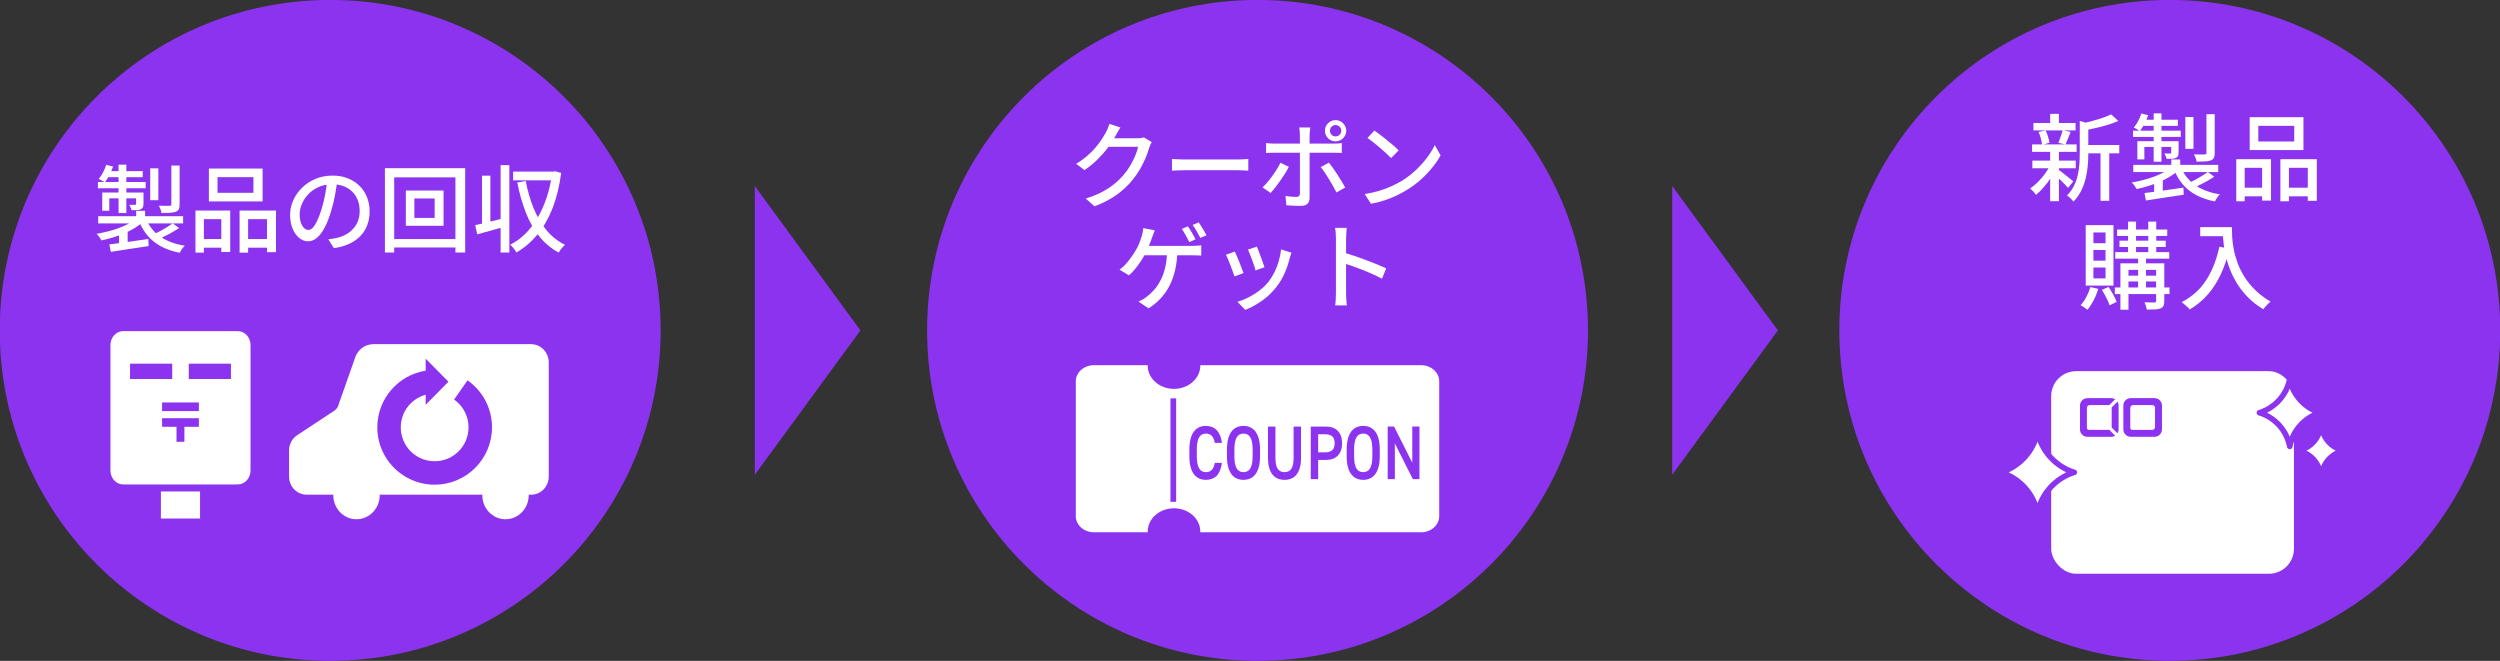 <?xml version="1.0" encoding="UTF-8"?>
<svg id="_レイヤー_1" data-name="レイヤー 1" xmlns="http://www.w3.org/2000/svg" viewBox="0 0 893.41 236.18">
  <rect x="0" y="0" width="893.41" height="236.18" fill="#333333" stroke="none"/>
  <defs>
    <style>
      .cls-1 {
        fill: #8c32f0;
      }

      .cls-1, .cls-2, .cls-3 {
        stroke-width: 0px;
      }

      .cls-4 {
        stroke-width: 1.29px;
      }

      .cls-4, .cls-5 {
        stroke: #8c33f0;
        stroke-linejoin: round;
      }

      .cls-4, .cls-5, .cls-3 {
        fill: #fff;
      }

      .cls-2 {
        fill: #8c33f0;
      }

      .cls-5 {
        stroke-width: 2px;
      }
    </style>
  </defs>
  <circle class="cls-2" cx="118" cy="118.07" r="118.09"/>
  <circle class="cls-2" cx="449.4" cy="118.07" r="118.09"/>
  <circle class="cls-2" cx="775.4" cy="118.07" r="118.09"/>
  <g>
    <path class="cls-3" d="M48.6,78.22l2.47,1.12c-.86.77-1.85,1.5-2.98,2.18-1.13.69-2.35,1.31-3.66,1.86-1.31.55-2.65,1.04-4.03,1.47-1.38.43-2.76.78-4.13,1.05-.18-.34-.44-.75-.78-1.22-.34-.47-.67-.85-.98-1.12,1.33-.23,2.67-.51,4.01-.85,1.34-.34,2.64-.74,3.9-1.2s2.41-.97,3.47-1.52c1.06-.55,1.96-1.15,2.71-1.78ZM34.99,65.04h17.07v2.24h-17.07v-2.24ZM35.09,77.27h30.35v2.57h-30.35v-2.57ZM37.97,58.91l2.44.61c-.36,1.04-.81,2.07-1.34,3.08-.53,1.02-1.07,1.89-1.61,2.61-.25-.2-.6-.43-1.05-.68-.45-.25-.84-.44-1.15-.58.59-.68,1.11-1.46,1.57-2.35.46-.89.84-1.79,1.13-2.69ZM36.55,68.8h13.24v2.07h-10.74v4.44h-2.51v-6.5ZM38.61,61.15h12.4v2.17h-13.28l.88-2.17ZM39.09,87.33c1.17-.14,2.52-.3,4.03-.51,1.51-.2,3.11-.43,4.79-.69s3.38-.5,5.1-.73l.1,2.54-7.18,1.08c-2.39.36-4.5.69-6.33.98l-.51-2.68ZM42.37,58.84h2.78v17.31h-2.78v-17.31ZM42.54,83.3l1.66-1.69,1.42.47v6.57h-3.08v-5.35ZM48.64,68.8h2.64v4.03c0,.54-.07.96-.2,1.25-.14.29-.4.53-.78.71-.38.18-.84.28-1.37.3-.53.02-1.17.03-1.91.03-.07-.32-.19-.65-.36-1-.17-.35-.32-.66-.46-.93.47.02.9.03,1.29.03h.78c.25-.02.37-.15.37-.37v-4.06ZM48.67,75.34h3.18v3.39h-3.18v-3.39ZM52.16,78.12c1.04,2.62,2.72,4.75,5.05,6.38,2.33,1.64,5.27,2.74,8.84,3.3-.34.29-.68.69-1.02,1.2-.34.51-.6.95-.78,1.34-2.53-.5-4.75-1.25-6.66-2.27-1.91-1.02-3.52-2.3-4.84-3.86-1.32-1.56-2.4-3.4-3.23-5.52l2.64-.58ZM53.68,60.16h2.91v11.38h-2.91v-11.38ZM61.71,79.81l2.3,1.69c-1.08.72-2.26,1.42-3.54,2.1-1.28.68-2.46,1.25-3.54,1.73l-1.96-1.59c.72-.34,1.5-.73,2.32-1.19.82-.45,1.63-.92,2.4-1.39.78-.47,1.45-.93,2.02-1.36ZM61.24,59.15h2.95v13.89c0,.75-.1,1.32-.29,1.71-.19.4-.56.71-1.1.93-.54.2-1.23.33-2.05.37-.82.05-1.83.07-3.03.07-.05-.38-.16-.82-.36-1.32-.19-.5-.39-.93-.59-1.29.86.02,1.65.04,2.39.05.73.01,1.22,0,1.47-.02.25,0,.41-.04.49-.12.08-.08.12-.22.12-.42v-13.85Z"/>
    <path class="cls-3" d="M69.84,75.24h12.43v14.8h-3.18v-11.72h-6.23v11.96h-3.01v-15.04ZM71.19,85.43h9.21v3.08h-9.21v-3.08ZM74.65,60.23h19.2v11.75h-19.2v-11.75ZM77.73,63.31v5.59h12.84v-5.59h-12.84ZM85.62,75.24h13.01v14.87h-3.22v-11.79h-6.74v11.96h-3.05v-15.04ZM87.11,85.43h9.82v3.08h-9.82v-3.08Z"/>
    <path class="cls-3" d="M120.58,64.26c-.23,1.74-.51,3.57-.86,5.5s-.82,3.84-1.41,5.74c-.68,2.3-1.44,4.25-2.29,5.84-.85,1.59-1.77,2.81-2.76,3.64-.99.84-2.04,1.25-3.15,1.25s-2.18-.39-3.15-1.17c-.97-.78-1.76-1.87-2.37-3.29-.61-1.41-.91-3.05-.91-4.93s.39-3.69,1.17-5.39c.78-1.69,1.86-3.19,3.23-4.5,1.38-1.31,2.98-2.34,4.81-3.08s3.8-1.12,5.93-1.12,3.87.33,5.5.98c1.64.66,3.04,1.56,4.2,2.73,1.16,1.16,2.05,2.52,2.66,4.08.61,1.56.91,3.22.91,4.98,0,2.37-.49,4.48-1.47,6.32-.98,1.84-2.42,3.34-4.32,4.5-1.9,1.16-4.22,1.95-6.98,2.35l-2-3.18c.59-.07,1.13-.14,1.63-.22.5-.08.96-.16,1.39-.25,1.08-.25,2.12-.63,3.1-1.15.98-.52,1.86-1.18,2.62-1.98.77-.8,1.37-1.74,1.81-2.83.44-1.08.66-2.3.66-3.66s-.21-2.61-.64-3.78c-.43-1.16-1.06-2.17-1.9-3.03-.84-.86-1.86-1.53-3.08-2.02-1.22-.49-2.6-.73-4.13-.73-1.85,0-3.5.33-4.95.98-1.45.66-2.67,1.52-3.67,2.59-1,1.07-1.77,2.23-2.29,3.47-.52,1.24-.78,2.44-.78,3.59,0,1.29.16,2.35.47,3.2.32.85.71,1.47,1.19,1.88.47.41.96.61,1.46.61s1-.25,1.52-.76c.52-.51,1.04-1.31,1.58-2.42.53-1.11,1.06-2.52,1.58-4.23.52-1.63.95-3.36,1.3-5.2.35-1.84.6-3.64.76-5.4l3.62.07Z"/>
    <path class="cls-3" d="M137.55,60.1h28.69v30.14h-3.49v-26.86h-21.88v26.86h-3.32v-30.14ZM139.44,85.43h25.3v3.01h-25.3v-3.01ZM145.03,68.09h13.48v12.6h-13.48v-12.6ZM148.08,70.93v6.94h7.25v-6.94h-7.25Z"/>
    <path class="cls-3" d="M169.83,80.45c1.33-.27,2.94-.64,4.81-1.12,1.87-.47,3.77-.95,5.69-1.42l.41,2.98c-1.76.52-3.53,1.02-5.32,1.51s-3.41.93-4.88,1.34l-.71-3.29ZM172.26,62.77h2.98v18.32h-2.98v-18.32ZM178.9,59.01h3.12v31.23h-3.12v-31.23ZM197.29,61.32h.54l.58-.14,2.13.64c-.63,4.81-1.68,9.05-3.13,12.72-1.46,3.67-3.27,6.8-5.45,9.4-2.18,2.6-4.66,4.7-7.43,6.3-.14-.29-.33-.62-.59-.97-.26-.35-.52-.69-.8-1.02-.27-.33-.54-.59-.81-.8,1.92-.95,3.69-2.22,5.32-3.83,1.63-1.6,3.09-3.49,4.39-5.67,1.3-2.18,2.39-4.61,3.29-7.28s1.55-5.56,1.98-8.65v-.71ZM183.37,61.32h14.73v3.12h-14.73v-3.12ZM187.88,64.67c.65,3.46,1.58,6.67,2.78,9.65,1.2,2.98,2.72,5.6,4.57,7.86,1.85,2.26,4.09,4.03,6.71,5.32-.25.18-.52.43-.81.76-.29.33-.58.67-.85,1.03-.27.36-.49.69-.64.98-2.78-1.54-5.12-3.52-7.03-5.94-1.91-2.43-3.49-5.25-4.74-8.48-1.25-3.23-2.26-6.77-3.03-10.63l3.05-.54Z"/>
  </g>
  <g>
    <path class="cls-3" d="M400.39,45.57c-.34.5-.67,1.04-1,1.63-.33.59-.58,1.05-.76,1.39-.7,1.29-1.59,2.65-2.66,4.1-1.07,1.45-2.31,2.86-3.71,4.25-1.4,1.39-2.97,2.67-4.71,3.84l-2.98-2.24c1.47-.88,2.78-1.82,3.93-2.81,1.15-.99,2.15-1.99,3-3s1.58-1.97,2.18-2.9c.61-.92,1.12-1.76,1.52-2.51.2-.34.43-.81.68-1.41.25-.6.44-1.15.58-1.64l3.93,1.29ZM411.6,50.78c-.18.27-.35.6-.51.98-.16.38-.31.75-.44,1.08-.29,1.08-.71,2.28-1.25,3.59s-1.21,2.65-2,4.01c-.79,1.37-1.69,2.67-2.71,3.91-1.56,1.92-3.42,3.66-5.57,5.22-2.16,1.56-4.82,2.95-7.98,4.17l-3.15-2.81c2.19-.65,4.12-1.42,5.77-2.29s3.13-1.82,4.4-2.86c1.28-1.04,2.41-2.14,3.4-3.32.86-.97,1.63-2.05,2.32-3.23.69-1.19,1.29-2.37,1.8-3.56.51-1.19.85-2.25,1.03-3.2h-12.06l1.29-3.05h10.33c.47,0,.94-.03,1.39-.08.45-.06.83-.14,1.15-.25l2.78,1.69Z"/>
    <path class="cls-3" d="M418.82,56.81c.38.02.85.05,1.41.08s1.15.06,1.8.08,1.26.03,1.85.03h18.43c.81,0,1.55-.03,2.2-.08s1.19-.1,1.59-.12v4.2c-.38-.02-.93-.06-1.63-.1-.7-.04-1.42-.07-2.17-.07h-18.43c-.93,0-1.85.02-2.78.05-.93.03-1.68.07-2.27.12v-4.2Z"/>
    <path class="cls-3" d="M460.58,59.62c-.36.72-.81,1.52-1.35,2.39-.54.87-1.12,1.74-1.74,2.61s-1.23,1.68-1.81,2.44c-.59.76-1.12,1.39-1.59,1.91l-2.91-2c.56-.52,1.15-1.14,1.76-1.86s1.2-1.48,1.78-2.29c.58-.8,1.11-1.6,1.61-2.41.5-.8.92-1.55,1.25-2.25l3.01,1.46ZM452.45,51.12c.47.05.97.09,1.47.14.51.05,1.02.07,1.54.07h21.03c.43,0,.93-.02,1.51-.05.58-.03,1.08-.08,1.51-.15v3.52c-.47-.02-.98-.04-1.52-.05-.54-.01-1.03-.02-1.46-.02h-21.03c-.52,0-1.04,0-1.58.02-.53.01-1.02.04-1.47.08v-3.56ZM468.27,45.53c-.02.16-.06.4-.1.73-.05.33-.08.67-.12,1.02-.03.35-.05.66-.05.93v22.49c0,.93-.25,1.64-.75,2.13s-1.31.75-2.44.75c-.52,0-1.08-.01-1.68-.03-.6-.02-1.19-.05-1.78-.08s-1.14-.07-1.66-.12l-.3-3.35c.75.14,1.47.23,2.17.29s1.26.08,1.69.08c.45,0,.77-.1.97-.29.19-.19.3-.51.32-.97v-20.93c0-.41-.03-.88-.08-1.42-.06-.54-.12-.95-.19-1.22h4ZM474.91,58.13c.45.54.94,1.19,1.47,1.95.53.76,1.07,1.55,1.61,2.39.54.84,1.05,1.65,1.52,2.44.47.79.88,1.49,1.22,2.1l-3.12,1.76c-.36-.7-.77-1.46-1.24-2.29-.46-.82-.95-1.65-1.46-2.49-.51-.83-1.02-1.63-1.52-2.37s-.98-1.38-1.41-1.9l2.91-1.59ZM473.48,46.72c0-.7.17-1.34.52-1.91.35-.58.81-1.03,1.37-1.37s1.2-.51,1.9-.51,1.34.17,1.91.51,1.04.8,1.39,1.37c.35.58.53,1.21.53,1.91s-.18,1.34-.53,1.91c-.35.58-.81,1.03-1.39,1.37s-1.21.51-1.91.51-1.33-.17-1.9-.51-1.02-.8-1.37-1.37c-.35-.58-.52-1.21-.52-1.91ZM475.28,46.72c0,.56.19,1.04.58,1.44.38.39.86.59,1.42.59s1.04-.2,1.44-.59.59-.88.59-1.44-.2-1.04-.59-1.44c-.39-.4-.88-.59-1.44-.59s-1.04.2-1.42.59c-.38.39-.58.88-.58,1.44Z"/>
    <path class="cls-3" d="M487.68,69.34c1.9-.29,3.65-.68,5.25-1.17,1.6-.48,3.08-1.04,4.42-1.66,1.34-.62,2.56-1.26,3.64-1.91,1.81-1.11,3.47-2.38,5-3.83,1.52-1.44,2.86-2.93,4.01-4.47,1.15-1.54,2.07-3.03,2.74-4.47l2.07,3.69c-.81,1.47-1.81,2.94-3,4.4s-2.52,2.87-4.01,4.22c-1.49,1.34-3.12,2.56-4.88,3.64-1.13.7-2.37,1.38-3.71,2.03-1.34.66-2.79,1.24-4.34,1.76-1.55.52-3.19.94-4.93,1.25l-2.27-3.49ZM491.16,46.68c.61.41,1.31.91,2.1,1.51.79.6,1.6,1.24,2.42,1.91s1.61,1.33,2.35,1.96,1.34,1.2,1.79,1.69l-2.68,2.74c-.43-.45-.99-1-1.69-1.64-.7-.64-1.45-1.31-2.25-2-.8-.69-1.6-1.34-2.39-1.96s-1.5-1.15-2.13-1.58l2.47-2.64Z"/>
    <path class="cls-3" d="M412.69,82.31c-.16.41-.33.84-.51,1.3-.18.46-.34.88-.47,1.24-.16.54-.37,1.13-.63,1.78-.26.64-.54,1.3-.83,1.98-.29.68-.59,1.32-.88,1.93-.45.86-1.01,1.78-1.66,2.78-.66.99-1.35,1.94-2.08,2.83-.73.89-1.46,1.64-2.19,2.25l-3.35-2.03c.61-.43,1.2-.94,1.78-1.54.58-.6,1.12-1.23,1.64-1.9.52-.67.99-1.32,1.42-1.96.43-.64.79-1.22,1.08-1.74.47-.81.87-1.64,1.19-2.47.32-.83.58-1.57.78-2.2.16-.5.29-1.01.39-1.54.1-.53.16-1.03.19-1.51l4.13.81ZM420.75,89.73c-.07,2.57-.35,4.9-.85,6.98-.5,2.08-1.19,3.95-2.07,5.61-.88,1.66-1.94,3.14-3.18,4.45-1.24,1.31-2.64,2.45-4.2,3.42l-3.62-2.44c.54-.2,1.07-.46,1.59-.76s.97-.62,1.35-.93c.93-.7,1.81-1.52,2.66-2.47.85-.95,1.61-2.08,2.3-3.39.69-1.31,1.24-2.83,1.66-4.56.42-1.73.65-3.7.69-5.91h3.66ZM407.94,87.87h18.02c.43,0,.96-.02,1.59-.05.63-.03,1.21-.08,1.73-.15v3.66c-.59-.04-1.19-.07-1.81-.08-.62-.01-1.12-.02-1.51-.02h-18.36l.34-3.35ZM424.51,80.89c.29.41.61.89.95,1.44.34.55.67,1.11.98,1.68.32.56.59,1.07.81,1.52l-2.24.98c-.34-.7-.76-1.5-1.25-2.39-.5-.89-.97-1.67-1.42-2.32l2.17-.91ZM428.37,79.47c.29.41.62.9.97,1.47.35.58.69,1.14,1.02,1.69.33.55.59,1.03.8,1.44l-2.2.95c-.36-.72-.8-1.52-1.3-2.39-.51-.87-1-1.62-1.47-2.25l2.2-.91Z"/>
    <path class="cls-3" d="M441.27,89.9c.2.38.45.91.73,1.58.28.67.58,1.38.88,2.15.31.77.59,1.5.86,2.2.27.7.49,1.29.64,1.76l-3.22,1.19c-.14-.43-.34-1.01-.61-1.75-.27-.73-.56-1.5-.86-2.29-.31-.79-.6-1.52-.88-2.18-.28-.67-.52-1.17-.73-1.51l3.18-1.15ZM461.53,90.31c-.16.43-.29.8-.39,1.12-.1.32-.19.61-.25.88-.45,1.81-1.06,3.58-1.81,5.32-.76,1.74-1.73,3.38-2.93,4.91-1.56,1.99-3.33,3.66-5.3,5.03-1.98,1.37-3.92,2.42-5.84,3.17l-2.81-2.88c1.26-.36,2.57-.88,3.93-1.56,1.35-.68,2.66-1.49,3.91-2.44,1.25-.95,2.34-2,3.27-3.15.77-.97,1.47-2.08,2.1-3.34s1.15-2.58,1.56-4,.69-2.83.85-4.25l3.73,1.19ZM449.16,88.14c.16.34.36.84.61,1.51.25.67.51,1.38.8,2.13.28.76.54,1.47.78,2.15.24.68.41,1.2.52,1.56l-3.18,1.15c-.09-.41-.25-.94-.47-1.61s-.47-1.37-.75-2.1-.54-1.44-.8-2.12c-.26-.68-.49-1.22-.69-1.63l3.18-1.05Z"/>
    <path class="cls-3" d="M477.41,104.8v-19.58c0-.54-.02-1.17-.07-1.88-.05-.71-.12-1.35-.24-1.91h4.17c-.04.54-.1,1.16-.15,1.86-.06.7-.08,1.34-.08,1.93v19.58c0,.36.01.8.03,1.32s.06,1.04.1,1.58.09,1.01.14,1.44h-4.17c.09-.59.16-1.29.2-2.12.04-.82.07-1.56.07-2.22ZM480.26,90.27c1.11.32,2.35.71,3.73,1.17,1.38.46,2.77.96,4.17,1.49,1.4.53,2.73,1.06,4,1.57,1.26.52,2.34.99,3.22,1.42l-1.52,3.69c-.95-.52-2.02-1.04-3.2-1.58s-2.4-1.04-3.64-1.54c-1.24-.5-2.44-.95-3.61-1.36-1.16-.41-2.21-.76-3.13-1.05v-3.83Z"/>
  </g>
  <g>
    <path class="cls-3" d="M732.69,58.92l2.27.85c-.54,1.24-1.22,2.48-2.03,3.73-.81,1.24-1.68,2.39-2.61,3.46s-1.84,1.95-2.74,2.68c-.23-.36-.55-.77-.96-1.22-.42-.45-.8-.81-1.13-1.08.9-.59,1.81-1.33,2.73-2.24.91-.9,1.76-1.89,2.54-2.96s1.43-2.14,1.95-3.2ZM726.19,51.6h15.92v2.68h-15.92v-2.68ZM726.29,57.4h15.51v2.74h-15.51v-2.74ZM726.67,43.95h15.07v2.64h-15.07v-2.64ZM728.53,47.17l2.51-.58c.34.7.63,1.47.88,2.3.25.83.41,1.55.47,2.13l-2.64.75c-.05-.63-.18-1.38-.41-2.24-.23-.86-.5-1.65-.81-2.37ZM732.66,40.7h3.12v4.5h-3.12v-4.5ZM732.66,53.98h3.12v17.92h-3.12v-17.92ZM735.54,60.58c.25.16.63.44,1.13.83.51.4,1.05.82,1.62,1.27.58.45,1.11.88,1.59,1.27.49.4.83.68,1.03.86l-1.86,2.34c-.27-.32-.63-.71-1.08-1.19-.45-.47-.94-.96-1.47-1.47-.53-.51-1.04-.98-1.52-1.42s-.89-.8-1.2-1.07l1.76-1.42ZM737.13,46.52l2.84.61c-.32.81-.63,1.62-.95,2.42-.32.8-.61,1.5-.88,2.08l-2.57-.58c.18-.43.37-.91.56-1.44.19-.53.38-1.07.56-1.61s.33-1.04.44-1.49ZM743.23,43.21l3.83,1.12c-.05.27-.3.45-.78.54v10.23c0,1.29-.06,2.66-.19,4.12-.12,1.46-.37,2.95-.73,4.47-.36,1.52-.9,3-1.61,4.44-.71,1.43-1.64,2.75-2.79,3.95-.14-.25-.34-.52-.61-.81-.27-.29-.56-.57-.86-.83s-.58-.45-.83-.56c1.04-1.06,1.86-2.2,2.47-3.42.61-1.22,1.07-2.48,1.37-3.79s.5-2.6.59-3.88c.09-1.28.14-2.51.14-3.71v-11.85ZM754.44,40.87l2.57,2.34c-1.08.5-2.31.95-3.67,1.37-1.37.42-2.76.79-4.18,1.12-1.42.33-2.8.62-4.13.86-.07-.34-.2-.75-.41-1.24s-.41-.89-.61-1.2c1.26-.27,2.55-.58,3.84-.93,1.3-.35,2.52-.72,3.67-1.12,1.15-.39,2.12-.8,2.91-1.2ZM744.72,51.81h12.63v2.98h-12.63v-2.98ZM750.65,53.1h3.12v18.66h-3.12v-18.66Z"/>
    <path class="cls-3" d="M775.88,59.87l2.47,1.12c-.86.77-1.85,1.5-2.98,2.18-1.13.69-2.35,1.31-3.66,1.86-1.31.55-2.65,1.04-4.03,1.47-1.38.43-2.75.78-4.13,1.05-.18-.34-.44-.75-.78-1.22-.34-.47-.67-.85-.98-1.12,1.33-.23,2.67-.51,4.01-.85,1.34-.34,2.64-.74,3.89-1.2,1.25-.46,2.41-.97,3.47-1.52,1.06-.55,1.96-1.15,2.71-1.78ZM762.26,46.69h17.07v2.24h-17.07v-2.24ZM762.36,58.92h30.35v2.57h-30.35v-2.57ZM765.24,40.56l2.44.61c-.36,1.04-.81,2.07-1.34,3.08-.53,1.02-1.07,1.89-1.61,2.61-.25-.2-.6-.43-1.05-.68-.45-.25-.84-.44-1.15-.58.59-.68,1.11-1.46,1.58-2.35.46-.89.84-1.79,1.13-2.69ZM763.82,50.45h13.24v2.07h-10.74v4.44h-2.51v-6.5ZM765.89,42.8h12.4v2.17h-13.28l.88-2.17ZM766.36,68.98c1.17-.14,2.52-.3,4.03-.51s3.11-.43,4.79-.69c1.68-.26,3.38-.5,5.1-.73l.1,2.54-7.18,1.08c-2.39.36-4.5.69-6.33.98l-.51-2.68ZM769.65,40.5h2.78v17.31h-2.78v-17.31ZM769.82,64.95l1.66-1.69,1.42.47v6.57h-3.08v-5.35ZM775.91,50.45h2.64v4.03c0,.54-.07.96-.2,1.25-.14.29-.4.53-.78.71s-.84.28-1.37.3c-.53.02-1.17.03-1.91.03-.07-.32-.19-.65-.36-1-.17-.35-.32-.66-.46-.93.47.02.9.03,1.29.03h.78c.25-.02.37-.15.37-.37v-4.06ZM775.95,56.99h3.18v3.39h-3.18v-3.39ZM779.44,59.77c1.04,2.62,2.72,4.75,5.05,6.38,2.33,1.64,5.27,2.74,8.84,3.3-.34.29-.68.69-1.02,1.2-.34.51-.6.95-.78,1.34-2.53-.5-4.75-1.25-6.66-2.27-1.91-1.02-3.52-2.3-4.84-3.86-1.32-1.56-2.4-3.4-3.23-5.52l2.64-.58ZM780.96,41.82h2.91v11.38h-2.91v-11.38ZM788.99,61.46l2.3,1.69c-1.08.72-2.26,1.42-3.54,2.1-1.28.68-2.46,1.25-3.54,1.73l-1.96-1.59c.72-.34,1.5-.73,2.32-1.19.82-.45,1.63-.92,2.41-1.39.78-.47,1.45-.93,2.02-1.36ZM788.51,40.8h2.95v13.89c0,.75-.1,1.32-.29,1.71-.19.4-.56.71-1.1.93-.54.2-1.22.33-2.05.37-.82.05-1.83.07-3.03.07-.05-.38-.16-.82-.36-1.32-.19-.5-.39-.93-.59-1.29.86.02,1.65.04,2.39.05.73.01,1.22,0,1.47-.02.25,0,.41-.04.49-.12s.12-.22.12-.42v-13.85Z"/>
    <path class="cls-3" d="M799.15,56.89h12.43v14.8h-3.18v-11.72h-6.23v11.96h-3.01v-15.04ZM800.5,67.08h9.21v3.08h-9.21v-3.08ZM803.96,41.88h19.21v11.75h-19.21v-11.75ZM807.04,44.97v5.59h12.84v-5.59h-12.84ZM814.93,56.89h13.01v14.87h-3.22v-11.79h-6.74v11.96h-3.05v-15.04ZM816.42,67.08h9.82v3.08h-9.82v-3.08Z"/>
    <path class="cls-3" d="M747.02,102.58l2.81.64c-.41,1.42-.96,2.8-1.66,4.13s-1.43,2.45-2.2,3.35c-.18-.16-.42-.34-.73-.56s-.61-.42-.91-.61c-.3-.19-.57-.36-.8-.49.77-.81,1.46-1.79,2.07-2.95.61-1.15,1.08-2.33,1.42-3.52ZM745.36,80.46h9.92v21.61h-9.92v-21.61ZM748.11,83.07v3.83h4.33v-3.83h-4.33ZM748.11,89.33v3.83h4.33v-3.83h-4.33ZM748.11,95.6v3.9h4.33v-3.9h-4.33ZM751.15,103.59l2.37-1.05c.56.84,1.12,1.76,1.68,2.76.55,1,.95,1.87,1.2,2.59l-2.51,1.22c-.16-.5-.38-1.07-.68-1.71-.29-.64-.62-1.3-.98-1.96s-.72-1.28-1.08-1.85ZM755.76,102.74h19.54v2.34h-19.54v-2.34ZM755.9,90.11h19.31v2.34h-19.31v-2.34ZM756.57,82.02h17.92v2.3h-17.92v-2.3ZM757.42,86.01h16.53v2.27h-16.53v-2.27ZM757.76,94.11h14.02v2.34h-11.14v14.23h-2.88v-16.56ZM759.25,98.51h12.5v2.07h-12.5v-2.07ZM760.5,79.2h2.85v11.92h-2.85v-11.92ZM764.09,91.16h2.81v12.26h-2.81v-12.26ZM770.53,94.11h2.91v13.45c0,.72-.09,1.29-.27,1.69-.18.41-.52.72-1.02.95-.5.2-1.15.33-1.96.37-.81.04-1.81.07-2.98.07-.07-.38-.18-.82-.34-1.32-.16-.5-.33-.93-.51-1.29.79.02,1.53.04,2.22.05.69.01,1.13.02,1.34.02.23-.02.38-.07.47-.15.09-.08.13-.22.13-.42v-13.41ZM767.72,79.2h2.84v11.92h-2.84v-11.92Z"/>
    <path class="cls-3" d="M793.12,88.18l3.62.64c-.79,3.41-1.83,6.49-3.12,9.23-1.29,2.74-2.84,5.15-4.66,7.23-1.82,2.08-3.96,3.85-6.42,5.32-.18-.25-.45-.53-.81-.85-.36-.32-.73-.64-1.1-.98-.37-.34-.71-.6-1-.78,3.68-1.9,6.6-4.51,8.76-7.84,2.16-3.33,3.73-7.32,4.72-11.97ZM786.28,81.17h9.62v3.25h-9.62v-3.25ZM794.3,81.17h3.29c0,1.04.04,2.24.12,3.61s.27,2.82.56,4.37c.29,1.55.75,3.14,1.35,4.79s1.42,3.29,2.42,4.91c1,1.62,2.27,3.2,3.81,4.72,1.54,1.52,3.39,2.93,5.55,4.22-.23.18-.51.43-.85.76s-.67.67-.98,1.03c-.32.36-.56.68-.75.95-2.21-1.35-4.11-2.85-5.69-4.49-1.58-1.64-2.91-3.37-3.98-5.2-1.07-1.83-1.94-3.67-2.59-5.52-.66-1.85-1.15-3.65-1.47-5.39-.33-1.74-.54-3.36-.64-4.86s-.15-2.81-.15-3.91Z"/>
  </g>
  <polygon class="cls-2" points="307.49 118.07 269.74 66.49 269.74 169.65 307.49 118.07"/>
  <polygon class="cls-2" points="635.35 118.07 597.59 66.49 597.59 169.65 635.35 118.07"/>
  <rect class="cls-3" x="733.02" y="132.64" width="86.75" height="72.4" rx="8.92" ry="8.92"/>
  <g>
    <path class="cls-3" d="M507.83,130.5h-78.88s0,.09,0,.13c0,4.6-4.21,8.34-9.41,8.34s-9.4-3.73-9.4-8.34c0-.04,0-.09,0-.13h-19.19c-3.59,0-6.5,2.58-6.5,5.76v48.2c0,3.18,2.91,5.76,6.5,5.76h19.2c0-.08-.01-.16-.01-.24,0-4.6,4.21-8.34,9.4-8.34s9.41,3.73,9.41,8.34c0,.08-.01.16-.01.24h78.89c3.59,0,6.5-2.58,6.5-5.76v-48.2c0-3.18-2.91-5.76-6.5-5.76Z"/>
    <rect class="cls-2" x="418.28" y="142.36" width="2.04" height="36.97"/>
    <g>
      <path class="cls-2" d="M434.12,158.27c-.41-2.29-1.44-3.32-3.18-3.32-2.1,0-3.25,1.63-3.25,5.69v2.4c0,4,1.14,5.69,3.25,5.69,1.81,0,2.77-1.04,3.18-3.32h2.54c-.53,4.22-2.58,6.07-5.72,6.07-3.52,0-5.9-2.53-5.9-8.44v-2.4c0-5.91,2.38-8.44,5.9-8.44,3.13,0,5.22,1.99,5.74,6.07h-2.56Z"/>
      <path class="cls-2" d="M444.37,171.48c-3.52,0-5.9-2.53-5.9-8.44v-2.4c0-5.91,2.38-8.44,5.9-8.44s5.92,2.53,5.92,8.44v2.4c0,5.91-2.38,8.44-5.92,8.44ZM441.13,163.04c0,4.06,1.14,5.69,3.25,5.69s3.27-1.63,3.27-5.69v-2.4c0-4.06-1.17-5.69-3.27-5.69s-3.25,1.63-3.25,5.69v2.4Z"/>
      <path class="cls-2" d="M464.94,152.44v11.17c0,5.56-2.4,7.87-5.9,7.87s-5.9-2.32-5.9-7.84v-11.2h2.65v11.2c0,3.59,1.08,5.09,3.25,5.09s3.25-1.5,3.25-5.09v-11.2h2.65Z"/>
      <path class="cls-2" d="M471.07,164.37v6.86h-2.65v-18.79h5.38c3.64,0,5.81,2.07,5.81,5.94s-2.15,5.99-5.81,5.99h-2.72ZM473.52,161.65c2.42,0,3.43-1.12,3.43-3.27s-1.01-3.19-3.43-3.19h-2.45v6.46h2.45Z"/>
      <path class="cls-2" d="M487.16,171.48c-3.52,0-5.9-2.53-5.9-8.44v-2.4c0-5.91,2.38-8.44,5.9-8.44s5.92,2.53,5.92,8.44v2.4c0,5.91-2.38,8.44-5.92,8.44ZM483.91,163.04c0,4.06,1.14,5.69,3.25,5.69s3.27-1.63,3.27-5.69v-2.4c0-4.06-1.17-5.69-3.27-5.69s-3.25,1.63-3.25,5.69v2.4Z"/>
      <path class="cls-2" d="M507.26,152.44v18.79h-2.36l-6.43-12.77v12.77h-2.56v-18.79h2.29l6.5,12.94v-12.94h2.56Z"/>
    </g>
  </g>
  <path class="cls-1" d="M756.71,143.52c.25.41.4.88.4,1.4v8.53c0,.51-.15.99-.4,1.4l-2.07-2.07v-7.18l2.07-2.07ZM754.44,154.24l-.63-.63h-1.97s-3.26,0-3.26,0h-2.11s-.04,0-.06,0c-.35-.03-.63-.32-.63-.68v-7.16c0-.56.45-1.01,1.01-1.01h7.01l.04-.04,2.03-2.03c-.41-.25-.88-.4-1.4-.4h-8.52c-1.46,0-2.64,1.18-2.64,2.64v8.53c0,1.46,1.18,2.64,2.64,2.64h8.52c.51,0,.99-.15,1.4-.4l-1.44-1.44ZM772.61,144.92v8.53c0,1.46-1.18,2.64-2.64,2.64h-8.52c-1.46,0-2.64-1.18-2.64-2.64v-8.53c0-1.46,1.18-2.64,2.64-2.64h8.52c1.46,0,2.64,1.18,2.64,2.64ZM770.14,145.76c0-.11-.02-.22-.05-.32-.13-.4-.51-.68-.95-.68h-6.85c-.56,0-1.01.45-1.01,1.01v7.16c0,.36.28.65.63.68.02,0,.04,0,.06,0h7.16s.07,0,.11,0c.39-.04.72-.31.84-.68.03-.1.05-.21.05-.32v-6.85Z"/>
  <path class="cls-5" d="M818.28,159.51s0,.01,0,.02v-.03c1.12-5.7,5.32-10.29,10.78-12h.07s-.02,0-.03-.01c.01,0,.02,0,.03-.01h-.07c-5.47-1.7-9.66-6.3-10.78-12v-.03s0,.01,0,.02c0,0,0-.01,0-.02v.03c-1.12,5.7-5.32,10.29-10.78,12h-.07s.02,0,.03.01c-.01,0-.02,0-.03.01h.07c5.47,1.7,9.66,6.3,10.78,12v.03s0-.01,0-.02Z"/>
  <path class="cls-4" d="M829.48,168.78s0,0,0,.01v-.02c.72-3.66,3.42-6.62,6.93-7.71h.04s-.01,0-.02,0c0,0,.01,0,.02,0h-.04c-3.52-1.09-6.21-4.05-6.93-7.71v-.02s0,0,0,.01c0,0,0,0,0-.01v.02c-.72,3.66-3.42,6.62-6.93,7.71h-.04s.01,0,.02,0c0,0-.01,0-.02,0h.04c3.52,1.09,6.21,4.05,6.93,7.71v.02s0,0,0-.01Z"/>
  <path class="cls-5" d="M728.15,183.34s0,.01,0,.02v-.04c1.36-6.89,6.43-12.45,13.05-14.51h.08s-.03,0-.04-.01c.01,0,.03,0,.04-.01h-.08c-6.62-2.06-11.68-7.62-13.05-14.51v-.04s0,.01,0,.02c0,0,0-.01,0-.02v.04c-1.36,6.89-6.43,12.45-13.05,14.51h-.08s.03,0,.04.01c-.01,0-.03,0-.04.01h.08c6.62,2.06,11.68,7.62,13.05,14.51v.04s0-.01,0-.02Z"/>
  <path class="cls-3" d="M195.58,126.93c-.48-1.16-1.26-2.14-2.26-2.84-.5-.35-1.05-.63-1.64-.81-.59-.19-1.22-.29-1.86-.29h-56.36c-.8,0-1.58.13-2.33.4-.56.2-1.09.48-1.58.83-.74.52-1.38,1.2-1.89,2-.49.77-.85,1.63-1.1,2.58l-5.53,15.67-.02.11c-.07.28-.16.53-.26.74-.16.32-.36.6-.6.86-.25.26-.54.5-.89.73l-13.07,8.62c-1.8,1.19-2.89,3.24-2.89,5.44v9.35c0,.89.17,1.74.49,2.52.48,1.16,1.27,2.14,2.27,2.84.5.35,1.05.62,1.64.81.59.19,1.22.29,1.86.29h9.55c0,.07,0,.15,0,.22,0,4.72,3.72,8.56,8.29,8.56s8.29-3.84,8.29-8.56c0-.07,0-.15,0-.22h36.67c0,.07,0,.15,0,.22,0,4.72,3.72,8.56,8.29,8.56s8.29-3.84,8.29-8.56c0-.07,0-.15,0-.22h.9c.86,0,1.69-.18,2.44-.51,1.13-.49,2.08-1.31,2.75-2.34.34-.52.61-1.08.79-1.69.18-.61.28-1.26.28-1.92v-40.86c0-.89-.18-1.74-.49-2.51ZM155.34,173.21c-3.1,0-6.04-.7-8.67-1.92-.54-.25-1.07-.53-1.59-.82-.52-.3-1.01-.62-1.5-.96-5.28-3.71-8.74-9.84-8.74-16.79,0-10.23,7.49-18.7,17.28-20.25v-4.3l8.14,8.24-8.14,8.24v-3.61c-2.05.56-3.88,1.65-5.35,3.11-2.2,2.2-3.54,5.21-3.55,8.57,0,3.36,1.35,6.36,3.55,8.57.5.5,1.04.95,1.62,1.35.28.2.58.39.89.57.3.18.61.34.93.49,1.55.72,3.28,1.13,5.12,1.13,3.36,0,6.36-1.35,8.56-3.55,2.2-2.21,3.55-5.21,3.55-8.57,0-3.36-1.35-6.36-3.55-8.57-.5-.5-1.03-.95-1.62-1.35l4.81-6.87c5.29,3.71,8.74,9.84,8.74,16.79,0,11.32-9.17,20.49-20.49,20.5Z"/>
  <g>
    <rect class="cls-3" x="57.5" y="175.63" width="13.99" height="9.67"/>
    <path class="cls-3" d="M57.09,162.15h-.95s-.04.01-.04.04v1.53s.01.05.04.05h.95c.5,0,.8-.32.8-.81s-.3-.81-.8-.81Z"/>
    <path class="cls-3" d="M84.95,118.33h-40.9c-2.53,0-4.58,2.23-4.58,4.98v44.84c0,2.75,2.05,4.98,4.58,4.98h40.9c2.53,0,4.58-2.23,4.58-4.98v-44.84c0-2.75-2.05-4.98-4.58-4.98ZM46.47,129.96h15.07v5.47h-15.07v-5.47ZM57.92,152.52v-3.07h13.15v3.07h-5.17v5.37h-2.82v-5.37h-5.17ZM57.92,146.9v-3.07h13.15v3.07h-13.15ZM82.53,135.43h-15.07v-5.47h15.07v5.47Z"/>
  </g>
</svg>